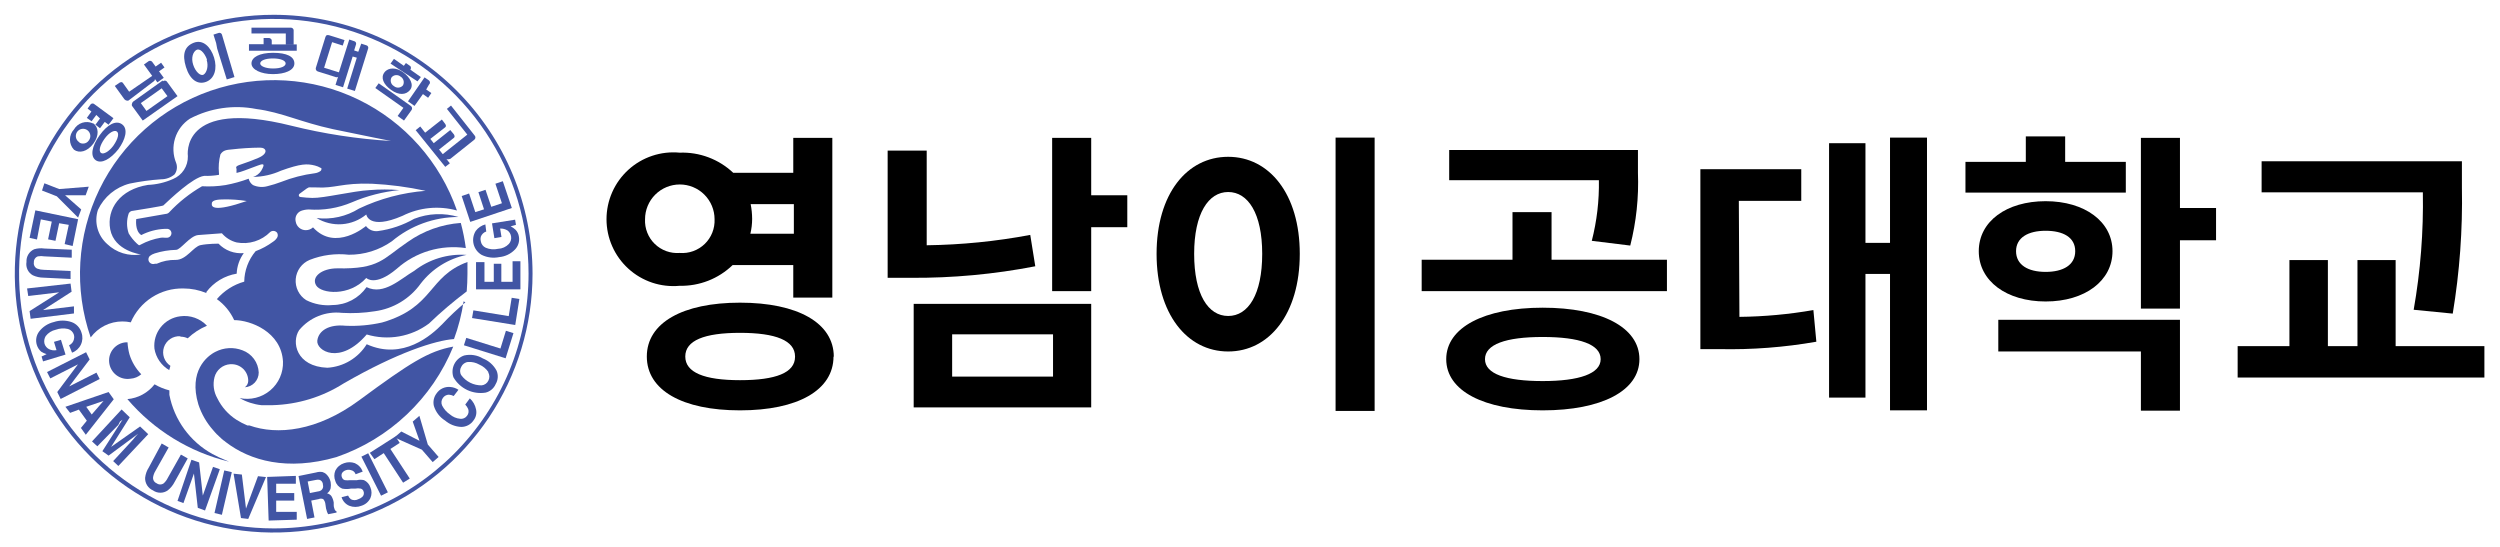 <svg width="169" height="37" viewBox="0 0 169 37" fill="none" xmlns="http://www.w3.org/2000/svg">
<path d="M18.5 1C15.039 1 11.655 2.026 8.778 3.949C5.9 5.872 3.657 8.605 2.332 11.803C1.008 15.001 0.661 18.519 1.336 21.914C2.012 25.309 3.678 28.427 6.126 30.874C8.573 33.322 11.691 34.989 15.086 35.664C18.481 36.339 21.999 35.992 25.197 34.668C28.395 33.343 31.128 31.1 33.051 28.223C34.974 25.345 36 21.961 36 18.5C35.997 13.86 34.153 9.41 30.872 6.129C27.59 2.847 23.14 1.003 18.5 1ZM18.5 35.72C15.095 35.718 11.766 34.706 8.936 32.813C6.105 30.92 3.9 28.23 2.598 25.083C1.296 21.936 0.957 18.474 1.622 15.134C2.288 11.795 3.929 8.727 6.337 6.32C8.746 3.913 11.814 2.274 15.154 1.61C18.494 0.947 21.956 1.288 25.102 2.592C28.248 3.895 30.937 6.103 32.829 8.934C34.72 11.766 35.73 15.095 35.73 18.5C35.731 20.763 35.286 23.003 34.421 25.094C33.555 27.184 32.286 29.083 30.686 30.683C29.085 32.282 27.185 33.55 25.094 34.415C23.003 35.279 20.763 35.723 18.5 35.72Z" fill="#4155A4"/>
<path d="M12.21 22.76C12.376 22.76 12.54 22.797 12.69 22.87C13.068 22.51 13.509 22.222 13.99 22.02C13.763 21.777 13.481 21.593 13.168 21.481C12.855 21.37 12.519 21.335 12.19 21.38C11.669 21.443 11.194 21.707 10.867 22.117C10.54 22.527 10.386 23.048 10.44 23.57C10.49 23.87 10.605 24.156 10.778 24.407C10.951 24.657 11.177 24.867 11.44 25.02L11.52 24.73C11.319 24.599 11.167 24.404 11.088 24.178C11.009 23.951 11.007 23.705 11.082 23.477C11.157 23.249 11.306 23.052 11.504 22.917C11.703 22.782 11.94 22.716 12.18 22.73L12.21 22.76Z" fill="#4155A4"/>
<path d="M14.36 30.69C13.611 30.277 12.963 29.705 12.46 29.014C11.957 28.323 11.612 27.529 11.45 26.69C11.45 26.59 11.45 26.49 11.45 26.39C11.099 26.3 10.763 26.163 10.45 25.98C10.229 26.264 9.951 26.5 9.634 26.672C9.318 26.844 8.969 26.949 8.61 26.98C10.401 29.079 12.808 30.56 15.49 31.21L15.28 31.12C14.964 30.997 14.657 30.853 14.36 30.69Z" fill="#4155A4"/>
<path d="M9.55 25.3C9.18 24.92 8.906 24.457 8.75 23.95C8.679 23.685 8.635 23.414 8.62 23.14H8.51C8.345 23.152 8.185 23.198 8.039 23.273C7.892 23.349 7.762 23.454 7.657 23.58C7.551 23.707 7.472 23.854 7.425 24.012C7.377 24.17 7.362 24.336 7.38 24.5C7.398 24.669 7.45 24.832 7.534 24.979C7.617 25.127 7.729 25.256 7.864 25.359C7.999 25.462 8.153 25.536 8.317 25.578C8.482 25.619 8.653 25.627 8.82 25.6C9.09 25.583 9.346 25.477 9.55 25.3Z" fill="#4155A4"/>
<path d="M22.74 30.9C24.514 30.291 26.136 29.309 27.499 28.02C28.861 26.732 29.933 25.167 30.64 23.43C28.96 23.74 27.74 24.51 24.28 27.06C21.44 29.16 18.73 29.43 16.86 28.76H16.72C16.467 28.654 16.222 28.526 15.99 28.38C15.431 28.022 14.981 27.517 14.69 26.92C14.445 26.489 14.377 25.98 14.5 25.5C14.562 25.261 14.698 25.047 14.888 24.889C15.078 24.731 15.313 24.637 15.56 24.62H15.63C15.781 24.616 15.932 24.642 16.073 24.698C16.213 24.754 16.341 24.838 16.449 24.944C16.556 25.051 16.641 25.178 16.698 25.318C16.755 25.458 16.783 25.609 16.78 25.76C16.777 25.843 16.755 25.924 16.715 25.997C16.675 26.07 16.619 26.133 16.55 26.18C16.805 26.165 17.044 26.053 17.219 25.867C17.393 25.681 17.49 25.435 17.49 25.18C17.476 24.849 17.364 24.53 17.168 24.263C16.972 23.996 16.701 23.793 16.39 23.68C16.097 23.567 15.783 23.517 15.469 23.535C15.155 23.552 14.849 23.636 14.57 23.78C14 24.06 12.73 25.08 13.41 27.34C13.621 27.982 13.961 28.575 14.41 29.08L14.54 29.23L14.66 29.36L14.72 29.41L14.82 29.51L14.91 29.59L14.98 29.66L15.09 29.75C15.109 29.772 15.133 29.789 15.16 29.8L15.27 29.89C16.9 31.14 19.42 31.86 22.74 30.9Z" fill="#4155A4"/>
<path d="M31.46 20.44C30.914 20.894 30.396 21.382 29.91 21.9C29.18 22.65 27.24 24.38 24.79 23.27C24.506 23.729 24.116 24.112 23.654 24.389C23.191 24.666 22.668 24.827 22.13 24.86C20.02 24.78 19.69 23.12 20.22 22.32C20.567 21.898 21.015 21.57 21.521 21.366C22.028 21.162 22.577 21.087 23.12 21.15C23.862 21.193 24.606 21.157 25.34 21.04C25.957 20.956 26.55 20.747 27.083 20.425C27.616 20.104 28.078 19.676 28.44 19.17C29.208 18.173 30.308 17.485 31.54 17.23C30.267 17.143 29.007 17.527 28 18.31C27.1 18.83 25.95 19.99 24.78 19.41C24.523 19.78 24.18 20.083 23.782 20.293C23.384 20.504 22.941 20.616 22.49 20.62C21.874 20.682 21.253 20.568 20.7 20.29C20.462 20.139 20.271 19.926 20.146 19.674C20.021 19.422 19.968 19.141 19.991 18.86C20.015 18.58 20.115 18.312 20.28 18.084C20.446 17.857 20.671 17.679 20.93 17.57C21.771 17.237 22.681 17.117 23.58 17.22C24.621 17.227 25.638 16.909 26.49 16.31C27.753 15.249 29.35 14.668 31 14.67C30.015 14.374 28.959 14.416 28 14.79C27.244 15.222 26.412 15.504 25.55 15.62C25.397 15.641 25.241 15.621 25.098 15.561C24.956 15.501 24.832 15.404 24.74 15.28C24.74 15.28 22.68 17.04 21.16 15.37C21.029 15.491 20.858 15.559 20.68 15.56C20.515 15.562 20.354 15.505 20.227 15.398C20.101 15.292 20.016 15.143 19.99 14.98C19.954 14.838 19.969 14.688 20.033 14.556C20.097 14.424 20.206 14.319 20.34 14.26C20.509 14.196 20.689 14.162 20.87 14.16C21.864 14.234 22.862 14.069 23.78 13.68C24.805 13.241 25.891 12.961 27 12.85C26.334 12.796 25.666 12.796 25 12.85C23.86 12.91 21.89 13.4 21.11 13.38C20.849 13.374 20.589 13.354 20.33 13.32C20.23 13.32 20.2 13.25 20.2 13.2C20.199 13.18 20.203 13.161 20.211 13.143C20.22 13.126 20.233 13.111 20.25 13.1L20.74 12.74L20.87 12.67C20.926 12.66 20.984 12.66 21.04 12.67H21.37C22.64 12.75 23.11 12.35 25.14 12.42C26.361 12.48 27.575 12.64 28.77 12.9C27.209 13.022 25.684 13.429 24.27 14.1C23.414 14.635 22.402 14.861 21.4 14.74C21.916 15.053 22.516 15.199 23.118 15.156C23.72 15.113 24.294 14.883 24.76 14.5C24.76 14.5 24.92 15.58 27.21 14.59C28.349 14.018 29.661 13.889 30.89 14.23C29.752 10.947 27.357 8.25 24.23 6.733C21.104 5.215 17.503 5.002 14.22 6.14C10.937 7.278 8.24 9.673 6.722 12.8C5.205 15.926 4.992 19.527 6.13 22.81C6.377 22.475 6.7 22.203 7.071 22.015C7.443 21.828 7.854 21.73 8.27 21.73C8.462 21.729 8.653 21.749 8.84 21.79C9.137 21.097 9.635 20.508 10.269 20.1C10.904 19.692 11.646 19.483 12.4 19.5C12.932 19.499 13.459 19.605 13.95 19.81C13.947 19.787 13.947 19.763 13.95 19.74C14.449 19.079 15.183 18.635 16 18.5C16.02 18 16.187 17.516 16.48 17.11C16.165 17.139 15.848 17.096 15.552 16.986C15.256 16.875 14.988 16.698 14.77 16.47C14.77 16.47 14.05 16.47 13.56 16.57C13.07 16.67 12.61 17.57 11.88 17.57C11.436 17.56 10.995 17.649 10.59 17.83H10.47C10.389 17.859 10.3 17.856 10.221 17.82C10.143 17.785 10.081 17.72 10.05 17.64C10.031 17.584 10.027 17.523 10.04 17.465C10.052 17.407 10.08 17.354 10.12 17.31C10.221 17.229 10.336 17.167 10.46 17.13C10.926 16.983 11.411 16.902 11.9 16.89C12.21 16.89 12.83 15.95 13.39 15.89L15 15.77C15.26 16.076 15.61 16.293 16 16.39C16.407 16.467 16.828 16.442 17.224 16.318C17.619 16.195 17.979 15.975 18.27 15.68C18.338 15.626 18.424 15.601 18.51 15.611C18.596 15.62 18.675 15.663 18.73 15.73C18.762 15.781 18.779 15.84 18.779 15.9C18.779 15.96 18.762 16.019 18.73 16.07C18.661 16.179 18.569 16.271 18.46 16.34C18.098 16.607 17.701 16.822 17.28 16.98C16.794 17.558 16.522 18.285 16.51 19.04C15.79 19.242 15.147 19.653 14.66 20.22C15.167 20.583 15.571 21.073 15.83 21.64C16.93 21.64 19.02 22.43 19.13 24.44C19.144 24.809 19.074 25.177 18.924 25.515C18.775 25.853 18.55 26.152 18.268 26.39C17.985 26.628 17.652 26.799 17.294 26.889C16.936 26.979 16.561 26.986 16.2 26.91C16.651 27.17 17.152 27.334 17.67 27.39H17.77H18.43C20.134 27.343 21.792 26.835 23.23 25.92C26.87 23.82 29.45 23.01 30.69 22.92C30.994 22.095 31.212 21.24 31.34 20.37M7.25 16.5C6.931 16.218 6.701 15.85 6.589 15.439C6.477 15.029 6.488 14.595 6.62 14.19C6.824 13.753 7.123 13.366 7.495 13.058C7.867 12.75 8.302 12.529 8.77 12.41C9.469 12.265 10.178 12.169 10.89 12.12C11.223 12.121 11.545 12.004 11.8 11.79C11.881 11.681 11.933 11.553 11.952 11.419C11.971 11.284 11.957 11.147 11.91 11.02C11.691 10.49 11.664 9.9 11.834 9.352C12.004 8.804 12.36 8.333 12.84 8.02C14.219 7.297 15.803 7.068 17.33 7.37C19.03 7.59 20.33 8.26 22.5 8.73C24.5 9.15 26.43 9.53 26.43 9.53C24.16 9.394 21.907 9.049 19.7 8.5C12.12 6.6 12.7 10.56 12.7 10.56C12.707 10.887 12.616 11.21 12.437 11.484C12.259 11.759 12.002 11.973 11.7 12.1C11.164 12.339 10.587 12.475 10 12.5C8.11 12.8 7.2 14.13 7.45 15.5C7.73 16.98 9.53 17.2 9.53 17.2C9.122 17.268 8.703 17.24 8.307 17.119C7.912 16.997 7.55 16.785 7.25 16.5ZM14.32 13.75C14.32 13.51 14.78 13.48 15.16 13.48C15.669 13.472 16.177 13.509 16.68 13.59C14.43 14.36 14.28 13.99 14.32 13.75ZM19 12.3C18.706 12.411 18.405 12.504 18.1 12.58C17.769 12.677 17.414 12.652 17.1 12.51C16.953 12.408 16.85 12.254 16.81 12.08C16.303 12.268 15.781 12.412 15.25 12.51C14.725 12.595 14.191 12.621 13.66 12.59C12.833 13.067 12.082 13.663 11.43 14.36C11.372 14.42 11.293 14.456 11.21 14.46L9.21 14.81C9.21 14.81 9.1 15.61 9.55 15.89C10.047 15.636 10.593 15.493 11.15 15.47H11.27C11.309 15.467 11.349 15.472 11.386 15.485C11.424 15.498 11.458 15.518 11.488 15.543C11.518 15.569 11.542 15.601 11.56 15.637C11.577 15.672 11.587 15.711 11.59 15.75C11.593 15.829 11.566 15.906 11.514 15.966C11.461 16.025 11.389 16.062 11.31 16.07H11.14C11.05 16.059 10.96 16.059 10.87 16.07C10.398 16.15 9.942 16.305 9.52 16.53C9.484 16.555 9.443 16.572 9.4 16.58C9.4 16.58 9.32 16.53 9.26 16.47C9.041 16.268 8.853 16.036 8.7 15.78C8.551 15.342 8.551 14.868 8.7 14.43C8.726 14.376 8.768 14.33 8.819 14.298C8.87 14.266 8.93 14.25 8.99 14.25C9.44 14.18 10.99 13.93 11.04 13.89C11.49 13.47 13.04 11.98 13.8 11.89C14.135 11.9 14.47 11.877 14.8 11.82C14.81 11.777 14.81 11.733 14.8 11.69C14.761 11.271 14.794 10.848 14.9 10.44C15.08 10.15 15.32 10.13 15.67 10.1C16.304 10.026 16.942 9.986 17.58 9.98C18.03 9.98 18.15 10.38 17.47 10.67C16.79 10.96 16.47 11.04 16.16 11.16C15.85 11.28 16 11.37 15.99 11.43C15.98 11.49 15.99 11.65 15.99 11.69C16.17 11.648 16.347 11.595 16.52 11.53L17.43 11.19C17.71 11.09 17.76 11.09 17.8 11.13C17.84 11.17 17.8 11.3 17.66 11.54C17.532 11.741 17.337 11.89 17.11 11.96C17.759 11.951 18.399 11.808 18.99 11.54C20.35 11.05 20.77 11.06 21.29 11.19C21.427 11.225 21.558 11.279 21.68 11.35C21.77 11.35 21.73 11.5 21.68 11.55C21.566 11.636 21.431 11.691 21.29 11.71C20.505 11.811 19.736 12.009 19 12.3Z" fill="#4155A4"/>
<path d="M31.6 18.5C31.6 18.24 31.6 17.97 31.6 17.71C28.9 18.71 29.37 20.77 25.83 21.8C25.017 21.984 24.183 22.058 23.35 22.02C22.25 21.91 21.54 22.34 21.45 23.02C21.36 23.7 22.98 24.72 24.79 22.61C25.501 22.824 26.252 22.869 26.983 22.74C27.714 22.612 28.405 22.314 29 21.87C29.805 21.096 30.657 20.371 31.55 19.7C31.58 19.31 31.6 18.91 31.6 18.5Z" fill="#4155A4"/>
<path d="M22.8 18.14C21.75 18.14 21.03 18.72 21.37 19.29C21.71 19.86 23.62 20.06 24.76 18.79C24.76 18.79 25.35 19.41 26.82 18.17C27.448 17.609 28.192 17.192 28.999 16.951C29.806 16.709 30.657 16.647 31.49 16.77C31.413 16.197 31.3 15.629 31.15 15.07C29.862 15.162 28.624 15.605 27.57 16.35C25.87 17.5 25.66 18.2 22.8 18.14Z" fill="#4155A4"/>
<path d="M17.82 2.99H16.83V3.43H20.06V3H18.37L17.82 2.99Z" fill="#4155A4"/>
<path d="M18.46 5.01C19.25 5.01 19.9 4.76 19.9 4.29C19.9 3.82 19.38 3.57 18.46 3.57C17.54 3.57 17 3.87 17 4.29C17 4.71 17.65 5.01 18.45 5.01M18.45 4.63C17.98 4.63 17.59 4.48 17.59 4.29C17.59 4.1 17.92 3.95 18.45 3.95C18.98 3.95 19.31 4.1 19.31 4.29C19.31 4.48 19 4.63 18.46 4.63H18.45Z" fill="#4155A4"/>
<path d="M18.37 3.07V2.75C18.37 2.6 18.2 2.57 18.2 2.57H17.82V3.07H18.37Z" fill="#4155A4"/>
<path d="M19.66 1.87H17V2.26H19.32V3.03H19.85V2.03C19.843 1.985 19.82 1.944 19.785 1.915C19.75 1.885 19.706 1.869 19.66 1.87Z" fill="#4155A4"/>
<path d="M30.52 7.11L30.21 7.36L31.59 9.1L29.93 10.42L29.68 10.11L30.68 9.32C30.79 9.23 30.68 9.08 30.68 9.08L30.44 8.79L29.32 9.68L29.09 9.39L30.09 8.61C30.21 8.52 30.09 8.37 30.09 8.37L29.87 8.08L28.74 8.97L28.41 8.55L28.1 8.8L30.1 11.28L30.41 11.04L30.17 10.74C30.23 10.81 30.44 10.74 30.44 10.74L32.07 9.44C32.091 9.421 32.108 9.398 32.12 9.372C32.132 9.346 32.138 9.318 32.138 9.29C32.138 9.262 32.132 9.234 32.12 9.208C32.108 9.182 32.091 9.159 32.07 9.14L30.49 7.14L30.52 7.11Z" fill="#4155A4"/>
<path d="M24.22 3.5L23.94 3.41L24.07 2.99C24.076 2.967 24.077 2.943 24.073 2.919C24.069 2.896 24.06 2.874 24.047 2.854C24.033 2.834 24.016 2.817 23.996 2.805C23.976 2.792 23.953 2.783 23.93 2.78L23.61 2.67L22.91 4.89L21.91 4.58L22.45 2.85L23.17 3.08L23.29 2.71L22.24 2.38C22.188 2.366 22.132 2.366 22.08 2.38C22.044 2.413 22.016 2.454 22 2.5L21.35 4.59C21.337 4.639 21.343 4.691 21.368 4.736C21.392 4.78 21.432 4.814 21.48 4.83L22.66 5.2C22.689 5.215 22.722 5.223 22.755 5.223C22.788 5.223 22.82 5.215 22.85 5.2L22.68 5.74L23.19 5.9L23.84 3.82L24.12 3.9L23.47 5.99L23.99 6.15L24.89 3.27C24.896 3.248 24.897 3.224 24.894 3.201C24.89 3.179 24.882 3.157 24.87 3.137C24.858 3.117 24.842 3.1 24.823 3.087C24.804 3.074 24.783 3.065 24.76 3.06L24.42 2.95L24.22 3.5Z" fill="#4155A4"/>
<path d="M28.45 5.21L27.74 4.71C27.766 4.675 27.78 4.633 27.78 4.59C27.78 4.547 27.766 4.505 27.74 4.47L27.44 4.26L27.3 4.45L26.63 3.98L26.4 4.3L28.22 5.5L28.45 5.21Z" fill="#4155A4"/>
<path d="M28.81 6.05L29 5.72C29.021 5.703 29.038 5.682 29.049 5.658C29.061 5.633 29.067 5.607 29.067 5.58C29.067 5.553 29.061 5.527 29.049 5.502C29.038 5.478 29.021 5.457 29 5.44L28.7 5.23L27.58 6.85L28.02 7.16L28.59 6.36L28.94 6.61L29.16 6.29L28.81 6.05Z" fill="#4155A4"/>
<path d="M27.77 7.16L25.6 5.63L25.37 5.95L27.27 7.29L26.88 7.84L27.31 8.15L27.82 7.44C27.835 7.418 27.846 7.394 27.852 7.368C27.858 7.342 27.858 7.316 27.853 7.29C27.849 7.264 27.839 7.239 27.825 7.216C27.81 7.194 27.792 7.175 27.77 7.16Z" fill="#4155A4"/>
<path d="M26.44 6.08C26.96 6.45 27.44 6.43 27.72 6.08C28 5.73 27.72 5.23 27.26 4.89C26.8 4.55 26.26 4.54 25.99 4.89C25.72 5.24 25.91 5.7 26.44 6.08ZM27.08 5.18C27.178 5.238 27.249 5.333 27.279 5.443C27.309 5.553 27.295 5.67 27.24 5.77C27.203 5.814 27.159 5.85 27.108 5.876C27.058 5.902 27.002 5.918 26.945 5.922C26.889 5.927 26.832 5.92 26.777 5.903C26.723 5.885 26.673 5.857 26.63 5.82C26.581 5.792 26.537 5.754 26.502 5.71C26.467 5.665 26.442 5.613 26.427 5.558C26.412 5.504 26.408 5.446 26.416 5.39C26.423 5.334 26.442 5.279 26.47 5.23C26.507 5.186 26.551 5.15 26.602 5.124C26.652 5.098 26.708 5.082 26.765 5.077C26.821 5.073 26.878 5.08 26.933 5.097C26.987 5.115 27.037 5.143 27.08 5.18Z" fill="#4155A4"/>
<path d="M6.28 8.34C6.054 8.237 5.797 8.222 5.561 8.298C5.324 8.374 5.124 8.535 5 8.75C4.826 8.935 4.729 9.18 4.729 9.435C4.729 9.69 4.826 9.935 5 10.12C5.36 10.38 5.9 10.26 6.31 9.71C6.72 9.16 6.67 8.6 6.31 8.34M5.37 9.62C5.284 9.57 5.214 9.495 5.172 9.404C5.13 9.314 5.116 9.212 5.133 9.114C5.149 9.015 5.196 8.924 5.266 8.853C5.336 8.782 5.426 8.733 5.524 8.715C5.622 8.696 5.724 8.708 5.815 8.748C5.906 8.789 5.983 8.857 6.035 8.942C6.086 9.027 6.111 9.127 6.105 9.226C6.098 9.326 6.062 9.422 6 9.5C5.965 9.552 5.92 9.596 5.868 9.63C5.815 9.664 5.757 9.687 5.695 9.698C5.634 9.71 5.571 9.708 5.51 9.695C5.449 9.682 5.391 9.656 5.34 9.62H5.37Z" fill="#4155A4"/>
<path d="M8 10.09C8.49 9.42 8.67 8.72 8.26 8.41C7.85 8.1 7.26 8.41 6.73 9.15C6.2 9.89 6.09 10.56 6.47 10.83C6.85 11.1 7.47 10.76 8 10.09ZM7.67 9.84C7.38 10.24 7 10.46 6.83 10.34C6.66 10.22 6.74 9.84 7.06 9.39C7.38 8.94 7.74 8.77 7.9 8.89C8.06 9.01 8 9.36 7.67 9.84Z" fill="#4155A4"/>
<path d="M6.76 8.01L6.45 8.43L6.76 8.67L7.08 8.24L7.34 8.43L7.67 7.99L6.39 7.05C6.373 7.032 6.353 7.018 6.331 7.009C6.308 6.999 6.284 6.995 6.26 6.995C6.236 6.995 6.212 6.999 6.189 7.009C6.167 7.018 6.147 7.032 6.13 7.05L5.92 7.34L6.18 7.54L5.87 7.97L6.19 8.2L6.51 7.77L6.76 8.01Z" fill="#4155A4"/>
<path d="M11 5.44L9 6.87C8.956 6.909 8.928 6.962 8.92 7.02C8.905 7.062 8.905 7.108 8.92 7.15L9.65 8.15L12 6.5L11.27 5.5C11.235 5.467 11.188 5.449 11.14 5.449C11.092 5.449 11.045 5.467 11.01 5.5M11.32 6.5L9.9 7.5L9.52 6.97L10.93 5.97L11.32 6.5Z" fill="#4155A4"/>
<path d="M10.52 4.5L10.28 4.17C10.262 4.151 10.241 4.135 10.216 4.125C10.192 4.114 10.166 4.108 10.14 4.108C10.114 4.108 10.088 4.114 10.063 4.125C10.039 4.135 10.018 4.151 10 4.17L9.73 4.36L10.29 5.13L8.73 6.2L8.31 5.61C8.22 5.48 8.05 5.61 8.05 5.61L7.76 5.81L8.41 6.71C8.45 6.755 8.502 6.786 8.56 6.8C8.599 6.81 8.641 6.81 8.68 6.8L10.39 5.5C10.418 5.484 10.44 5.461 10.454 5.432C10.469 5.404 10.474 5.372 10.47 5.34L10.64 5.57L11.07 5.26L10.75 4.82L11.12 4.56L10.89 4.24L10.52 4.5Z" fill="#4155A4"/>
<path d="M14.47 3.89C14.24 3.16 13.72 2.65 13.1 2.89C12.48 3.13 12.3 3.66 12.57 4.53C12.84 5.4 13.37 5.75 13.94 5.53C14.51 5.31 14.7 4.63 14.47 3.89ZM13.97 4.04C14.11 4.49 13.97 4.91 13.77 5.04C13.57 5.17 13.22 4.87 13.06 4.38C12.9 3.89 13.06 3.51 13.27 3.38C13.48 3.25 13.8 3.5 14 4.04H13.97Z" fill="#4155A4"/>
<path d="M14.68 3.28L15.33 5.37L15.85 5.21L15 2.33C14.982 2.287 14.948 2.252 14.905 2.233C14.862 2.215 14.814 2.213 14.77 2.23L14.43 2.34L14.61 2.91L14.68 3.28Z" fill="#4155A4"/>
<path d="M5.49 14.16L5.28 14.71L3.84 13.27L2.84 12.88L3 12.39L4 12.78L6 12.62L5.79 13.2H4.4L5.49 14.16Z" fill="#4155A4"/>
<path d="M4.37 16.5L4.65 15.2L4 15.09L3.75 16.28L3.25 16.18L3.5 14.98L2.76 14.83L2.5 16.19L2 16.08L2.39 14.22L5.28 14.82L4.91 16.63L4.37 16.5Z" fill="#4155A4"/>
<path d="M4.85 16.88V17.42L3 17.33C2.854 17.304 2.706 17.304 2.56 17.33C2.478 17.358 2.407 17.413 2.358 17.485C2.309 17.557 2.285 17.643 2.29 17.73C2.274 17.817 2.288 17.907 2.33 17.985C2.371 18.064 2.439 18.125 2.52 18.16C2.661 18.212 2.81 18.239 2.96 18.24L4.77 18.32V18.86L2.95 18.77C2.698 18.77 2.449 18.715 2.22 18.61C2.064 18.523 1.938 18.39 1.861 18.229C1.784 18.067 1.759 17.886 1.79 17.71C1.779 17.531 1.822 17.352 1.915 17.198C2.008 17.045 2.146 16.923 2.31 16.85C2.534 16.783 2.769 16.766 3 16.8L4.85 16.88Z" fill="#4155A4"/>
<path d="M4.77 19.17L4.84 19.72L2.91 20.96L5 20.71V21.19L2.07 21.55L2 21.03L4 19.76L1.91 20.01L1.83 19.5L4.77 19.17Z" fill="#4155A4"/>
<path d="M4.67 23.34C4.754 23.303 4.828 23.247 4.885 23.175C4.943 23.104 4.982 23.02 5 22.93C5.025 22.835 5.025 22.735 5 22.64C4.972 22.545 4.921 22.459 4.851 22.389C4.781 22.319 4.695 22.268 4.6 22.24C4.324 22.174 4.036 22.192 3.77 22.29C3.499 22.348 3.258 22.5 3.09 22.72C3.042 22.797 3.01 22.882 2.996 22.972C2.982 23.061 2.987 23.152 3.01 23.24C3.034 23.317 3.073 23.388 3.124 23.45C3.176 23.512 3.239 23.563 3.31 23.6C3.467 23.68 3.647 23.704 3.82 23.67L3.65 23.11L4.12 22.97L4.43 23.97L2.91 24.43L2.81 24.1L3.15 23.94C3.019 23.901 2.895 23.844 2.78 23.77C2.644 23.649 2.544 23.494 2.49 23.32C2.442 23.169 2.43 23.008 2.456 22.852C2.482 22.695 2.545 22.547 2.64 22.42C2.887 22.093 3.241 21.863 3.64 21.77C4.026 21.64 4.444 21.64 4.83 21.77C4.993 21.826 5.14 21.921 5.258 22.047C5.377 22.172 5.463 22.324 5.51 22.49C5.603 22.754 5.588 23.044 5.468 23.297C5.348 23.55 5.133 23.745 4.87 23.84L4.67 23.34Z" fill="#4155A4"/>
<path d="M5.82 23.81L6.06 24.3L4.68 26.12L6.52 25.19L6.74 25.62L4.1 26.97L3.87 26.5L5.27 24.63L3.4 25.58L3.18 25.15L5.82 23.81Z" fill="#4155A4"/>
<path d="M7.34 26.5L7.69 26.99L5.8 29.39L5.47 28.93L5.87 28.44L5.33 27.69L4.74 27.91L4.42 27.5L7.34 26.5ZM5.83 27.5L6.2 28.02L7 27.1L5.83 27.5Z" fill="#4155A4"/>
<path d="M9.47 28.83L10.02 29.35L8 31.5L7.65 31.17L9 29.71L9.17 29.5L9.34 29.32L7.34 30.8L6.92 30.5L8.28 28.37L8.11 28.5L8 28.72L6.58 30.17L6.22 29.84L8.22 27.68L8.77 28.21L7.51 30.21L9.47 28.83Z" fill="#4155A4"/>
<path d="M10.93 29.98L11.4 30.25L10.51 31.83C10.43 31.959 10.376 32.101 10.35 32.25C10.337 32.337 10.354 32.425 10.397 32.502C10.441 32.578 10.509 32.637 10.59 32.67C10.659 32.722 10.743 32.75 10.83 32.75C10.917 32.75 11.001 32.722 11.07 32.67C11.182 32.568 11.274 32.446 11.34 32.31L12.23 30.73L12.69 30.99L11.81 32.57C11.697 32.795 11.537 32.993 11.34 33.15C11.194 33.253 11.019 33.308 10.84 33.308C10.661 33.308 10.486 33.253 10.34 33.15C10.177 33.078 10.039 32.958 9.944 32.807C9.85 32.655 9.803 32.478 9.81 32.3C9.838 32.05 9.923 31.811 10.06 31.6L10.93 29.98Z" fill="#4155A4"/>
<path d="M12.94 31.08L13.46 31.26L13.71 33.5L14.4 31.56L14.86 31.72L13.86 34.51L13.37 34.33L13.11 32.01L12.4 34.01L12 33.86L12.94 31.08Z" fill="#4155A4"/>
<path d="M15 34.8L14.5 34.68L15.16 31.8L15.67 31.92L15 34.8Z" fill="#4155A4"/>
<path d="M17.44 32.19L17.98 32.25L16.78 35.08L16.29 35.02L15.79 32.02L16.35 32.08L16.63 34.38L17.44 32.19Z" fill="#4155A4"/>
<path d="M20 32.7H18.67V33.33H19.89V33.84H18.67V34.6H20.06V35.13L18.16 35.19L18.06 32.24L20 32.17V32.7Z" fill="#4155A4"/>
<path d="M21.8 31.91C21.902 31.94 21.995 31.995 22.07 32.07C22.137 32.135 22.194 32.209 22.24 32.29C22.29 32.381 22.327 32.479 22.35 32.58C22.375 32.722 22.375 32.868 22.35 33.01C22.315 33.149 22.229 33.27 22.11 33.35C22.224 33.376 22.326 33.439 22.4 33.53C22.482 33.665 22.536 33.814 22.56 33.97V34.16C22.56 34.29 22.61 34.38 22.62 34.43C22.63 34.461 22.647 34.49 22.67 34.514C22.692 34.538 22.72 34.557 22.75 34.57V34.65L22.18 34.76L22.11 34.61C22.082 34.531 22.059 34.451 22.04 34.37L22 34.1C21.991 33.967 21.938 33.84 21.85 33.74C21.801 33.718 21.748 33.707 21.695 33.707C21.642 33.707 21.589 33.718 21.54 33.74L21.04 33.84L21.26 34.98L20.76 35.08L20.18 32.18L21.36 31.94C21.502 31.895 21.653 31.885 21.8 31.91ZM20.8 32.55L20.95 33.33L21.5 33.22C21.589 33.214 21.673 33.178 21.74 33.12C21.786 33.076 21.82 33.02 21.835 32.958C21.851 32.896 21.849 32.831 21.83 32.77C21.83 32.59 21.72 32.48 21.61 32.44C21.531 32.42 21.449 32.42 21.37 32.44L20.8 32.55Z" fill="#4155A4"/>
<path d="M23.53 33.5C23.572 33.598 23.637 33.684 23.72 33.75C23.795 33.79 23.88 33.811 23.965 33.811C24.05 33.811 24.135 33.79 24.21 33.75C24.309 33.719 24.401 33.668 24.48 33.6C24.537 33.552 24.576 33.487 24.592 33.415C24.608 33.343 24.601 33.267 24.57 33.2C24.556 33.159 24.532 33.123 24.501 33.093C24.469 33.064 24.431 33.042 24.39 33.03C24.265 33.004 24.135 33.004 24.01 33.03H23.73C23.532 33.068 23.328 33.068 23.13 33.03C23.02 32.985 22.921 32.916 22.842 32.828C22.762 32.739 22.703 32.634 22.67 32.52C22.623 32.408 22.599 32.287 22.599 32.165C22.599 32.043 22.623 31.922 22.67 31.81C22.73 31.692 22.813 31.587 22.915 31.501C23.016 31.415 23.133 31.35 23.26 31.31C23.496 31.225 23.754 31.225 23.99 31.31C24.112 31.365 24.222 31.443 24.313 31.541C24.404 31.639 24.474 31.754 24.52 31.88L24.04 32.06C24.017 31.988 23.976 31.925 23.919 31.875C23.863 31.826 23.794 31.793 23.72 31.78C23.616 31.748 23.504 31.748 23.4 31.78C23.286 31.811 23.187 31.882 23.12 31.98C23.098 32.027 23.086 32.078 23.086 32.13C23.086 32.182 23.098 32.233 23.12 32.28C23.136 32.324 23.162 32.364 23.197 32.396C23.232 32.427 23.274 32.449 23.32 32.46C23.44 32.474 23.56 32.474 23.68 32.46H24.13C24.288 32.421 24.452 32.421 24.61 32.46C24.711 32.508 24.802 32.576 24.876 32.66C24.95 32.745 25.006 32.843 25.04 32.95C25.09 33.064 25.115 33.186 25.115 33.31C25.115 33.434 25.09 33.556 25.04 33.67C24.98 33.794 24.894 33.904 24.789 33.994C24.684 34.083 24.562 34.15 24.43 34.19C24.167 34.295 23.873 34.295 23.61 34.19C23.486 34.137 23.375 34.058 23.286 33.958C23.196 33.858 23.129 33.739 23.09 33.61L23.53 33.5Z" fill="#4155A4"/>
<path d="M26.22 33.28L25.76 33.51L24.43 30.87L24.89 30.64L26.22 33.28Z" fill="#4155A4"/>
<path d="M26.74 29.5L27.02 29.94L26.39 30.35L27.7 32.35L27.25 32.63L25.94 30.63L25.31 31.04L25 30.61L26.74 29.5Z" fill="#4155A4"/>
<path d="M27.9 28.5L28.35 28.11L28.92 30.05L29.65 30.89L29.25 31.24L28.52 30.4L26.66 29.57L27.13 29.17L28.36 29.8L27.9 28.5Z" fill="#4155A4"/>
<path d="M29.33 27.44C29.296 27.298 29.293 27.149 29.323 27.006C29.352 26.863 29.413 26.727 29.5 26.61C29.6 26.456 29.741 26.332 29.907 26.253C30.073 26.174 30.257 26.141 30.44 26.16C30.637 26.174 30.826 26.24 30.99 26.35L30.67 26.77C30.567 26.717 30.455 26.686 30.34 26.68C30.261 26.682 30.183 26.703 30.113 26.742C30.044 26.78 29.984 26.834 29.94 26.9C29.886 26.974 29.852 27.062 29.843 27.153C29.834 27.245 29.851 27.337 29.89 27.42C30.012 27.657 30.191 27.859 30.41 28.01C30.606 28.181 30.851 28.286 31.11 28.31C31.198 28.321 31.287 28.308 31.367 28.273C31.448 28.238 31.518 28.182 31.57 28.11C31.621 28.047 31.656 27.971 31.67 27.89C31.684 27.81 31.677 27.727 31.65 27.65C31.602 27.539 31.534 27.437 31.45 27.35L31.76 26.93C31.976 27.125 32.123 27.385 32.18 27.67C32.209 27.8 32.21 27.934 32.18 28.064C32.151 28.194 32.093 28.316 32.01 28.42C31.918 28.556 31.795 28.667 31.65 28.744C31.505 28.82 31.344 28.86 31.18 28.86C30.779 28.842 30.395 28.691 30.09 28.43C29.725 28.203 29.456 27.851 29.33 27.44Z" fill="#4155A4"/>
<path d="M33.57 25.06C33.631 25.204 33.658 25.361 33.647 25.517C33.637 25.674 33.59 25.825 33.51 25.96C33.449 26.103 33.356 26.23 33.238 26.33C33.12 26.431 32.98 26.503 32.83 26.54C32.404 26.609 31.967 26.547 31.577 26.361C31.188 26.175 30.864 25.875 30.65 25.5C30.601 25.356 30.582 25.203 30.592 25.051C30.602 24.899 30.642 24.75 30.71 24.614C30.778 24.477 30.872 24.355 30.987 24.255C31.102 24.155 31.235 24.078 31.38 24.03C31.81 23.932 32.261 24.003 32.64 24.23C33.04 24.386 33.37 24.68 33.57 25.06ZM33.02 25.16C32.871 24.934 32.659 24.757 32.41 24.65C32.177 24.514 31.909 24.451 31.64 24.47C31.541 24.479 31.446 24.515 31.365 24.573C31.284 24.631 31.22 24.709 31.18 24.8C31.129 24.884 31.102 24.981 31.102 25.08C31.102 25.179 31.129 25.276 31.18 25.36C31.338 25.577 31.546 25.753 31.786 25.873C32.026 25.993 32.291 26.054 32.56 26.05C32.659 26.04 32.753 26.004 32.834 25.946C32.914 25.888 32.979 25.81 33.02 25.72C33.063 25.632 33.084 25.535 33.081 25.438C33.077 25.34 33.049 25.244 33 25.16H33.02Z" fill="#4155A4"/>
<path d="M31.36 23.34L31.52 22.84L33.83 23.56L34.2 22.36L34.71 22.52L34.18 24.22L31.36 23.34Z" fill="#4155A4"/>
<path d="M31.91 21.5L32 20.98L34.39 21.37L34.59 20.13L35.11 20.21L34.83 21.97L31.91 21.5Z" fill="#4155A4"/>
<path d="M32.75 17.72V19.05H33.38V17.83H33.89V19.05H34.65V17.66H35.18V19.56H32.18V17.72H32.75Z" fill="#4155A4"/>
<path d="M32.87 15.65C32.785 15.677 32.707 15.724 32.643 15.787C32.578 15.849 32.53 15.925 32.5 16.01C32.475 16.105 32.475 16.205 32.5 16.3C32.514 16.398 32.552 16.49 32.612 16.569C32.671 16.648 32.75 16.71 32.84 16.75C33.102 16.86 33.393 16.884 33.67 16.82C33.947 16.81 34.209 16.691 34.4 16.49C34.46 16.423 34.505 16.343 34.531 16.257C34.557 16.17 34.564 16.079 34.55 15.99C34.539 15.909 34.512 15.832 34.471 15.761C34.43 15.691 34.375 15.629 34.31 15.58C34.16 15.488 33.986 15.443 33.81 15.45L33.9 16.02L33.42 16.1L33.26 15.1L34.82 14.85L34.88 15.2L34.52 15.3C34.64 15.361 34.752 15.438 34.85 15.53C34.977 15.661 35.057 15.829 35.08 16.01C35.106 16.167 35.094 16.328 35.045 16.479C34.996 16.63 34.913 16.768 34.8 16.88C34.521 17.166 34.148 17.344 33.75 17.38C33.348 17.464 32.929 17.412 32.56 17.23C32.425 17.152 32.308 17.047 32.214 16.923C32.121 16.798 32.054 16.656 32.016 16.505C31.979 16.354 31.972 16.197 31.997 16.043C32.022 15.889 32.077 15.742 32.16 15.61C32.321 15.394 32.55 15.239 32.81 15.17L32.87 15.65Z" fill="#4155A4"/>
<path d="M31.71 13.08L32.13 14.34L32.72 14.15L32.34 12.99L32.82 12.83L33.21 13.98L33.93 13.74L33.49 12.42L33.99 12.25L34.6 14.06L31.79 15L31.21 13.25L31.71 13.08Z" fill="#4155A4"/>
<path d="M49.525 17.92C49.05 18.378 48.489 18.738 47.875 18.978C47.26 19.218 46.604 19.334 45.945 19.32C45.318 19.379 44.686 19.307 44.089 19.108C43.492 18.908 42.943 18.587 42.478 18.163C42.012 17.739 41.64 17.223 41.386 16.648C41.131 16.072 41 15.449 41 14.82C41 14.191 41.131 13.568 41.386 12.992C41.64 12.417 42.012 11.901 42.478 11.477C42.943 11.053 43.492 10.732 44.089 10.533C44.686 10.333 45.318 10.261 45.945 10.32C46.608 10.295 47.27 10.402 47.892 10.636C48.513 10.869 49.082 11.224 49.565 11.68H53.625V9.32H56.265V20.12H53.625V17.92H49.525ZM45.945 17.1C46.254 17.124 46.565 17.083 46.857 16.978C47.149 16.873 47.415 16.707 47.639 16.492C47.862 16.276 48.036 16.016 48.151 15.727C48.266 15.439 48.318 15.13 48.305 14.82C48.305 14.197 48.057 13.599 47.616 13.158C47.176 12.718 46.578 12.47 45.955 12.47C45.331 12.47 44.734 12.718 44.293 13.158C43.852 13.599 43.605 14.197 43.605 14.82C43.59 15.129 43.64 15.437 43.754 15.724C43.867 16.012 44.039 16.272 44.261 16.488C44.482 16.703 44.747 16.869 45.037 16.975C45.327 17.08 45.637 17.123 45.945 17.1ZM56.345 24.1C56.345 26.38 53.925 27.74 50.025 27.74C46.125 27.74 43.725 26.38 43.725 24.1C43.725 21.82 46.145 20.46 50.025 20.46C53.905 20.46 56.365 21.82 56.365 24.12L56.345 24.1ZM53.745 24.1C53.745 23.02 52.445 22.5 50.025 22.5C47.605 22.5 46.325 23.02 46.325 24.1C46.325 25.18 47.605 25.7 50.025 25.7C52.445 25.7 53.745 25.2 53.745 24.12V24.1ZM50.745 13.8C50.81 14.129 50.843 14.464 50.845 14.8C50.844 15.137 50.804 15.473 50.725 15.8H53.665V13.8H50.745Z" fill="black"/>
<path d="M69.985 18C67.211 18.539 64.39 18.8 61.565 18.78H60.005V10.18H62.645V16.58C64.994 16.549 67.336 16.315 69.645 15.88L69.985 18ZM61.765 20.54H73.765V27.54H61.765V20.54ZM64.365 25.46H71.185V22.6H64.365V25.46ZM76.205 15.36H73.765V19.68H71.125V9.32H73.765V13.2H76.205V15.36Z" fill="black"/>
<path d="M87.865 17.16C87.865 21.22 85.805 23.76 83.025 23.76C80.245 23.76 78.185 21.22 78.185 17.16C78.185 13.1 80.245 10.6 83.025 10.6C85.805 10.6 87.865 13.12 87.865 17.16ZM80.725 17.16C80.725 19.9 81.665 21.36 83.025 21.36C84.385 21.36 85.325 19.9 85.325 17.16C85.325 14.42 84.365 12.98 83.025 12.98C81.685 12.98 80.725 14.44 80.725 17.16ZM92.925 9.3V27.78H90.285V9.3H92.925Z" fill="black"/>
<path d="M112.685 17.56V19.68H96.105V17.56H102.245V14.34H104.885V17.56H112.685ZM110.825 24.28C110.825 26.42 108.265 27.74 104.285 27.74C100.305 27.74 97.765 26.42 97.765 24.28C97.765 22.14 100.325 20.8 104.285 20.8C108.245 20.8 110.825 22.12 110.825 24.28ZM107.605 16.28C107.948 14.941 108.11 13.562 108.085 12.18H97.965V10.14H110.725V11.68C110.788 13.336 110.613 14.993 110.205 16.6L107.605 16.28ZM108.205 24.28C108.205 23.28 106.785 22.78 104.285 22.78C101.785 22.78 100.385 23.28 100.385 24.28C100.385 25.28 101.805 25.76 104.285 25.76C106.765 25.76 108.205 25.26 108.205 24.28Z" fill="black"/>
<path d="M117.585 21.42C119.261 21.402 120.933 21.248 122.585 20.96L122.785 23.1C120.62 23.48 118.422 23.647 116.225 23.6H114.945V11.44H121.765V13.58H117.545L117.585 21.42ZM130.265 9.3V27.74H127.765V18.52H126.105V26.88H123.645V9.68H126.105V16.42H127.765V9.3H130.265Z" fill="black"/>
<path d="M143.705 13.02H132.865V10.94H136.945V9.22H139.605V10.94H143.705V13.02ZM138.285 20.38C135.645 20.38 133.765 19 133.765 16.98C133.765 14.96 135.645 13.6 138.285 13.6C140.925 13.6 142.805 14.98 142.805 16.98C142.805 18.98 140.945 20.38 138.285 20.38ZM135.085 21.62H147.365V27.76H144.725V23.76H135.085V21.62ZM138.285 18.38C139.465 18.38 140.285 17.92 140.285 16.98C140.285 16.04 139.465 15.6 138.285 15.6C137.105 15.6 136.285 16.06 136.285 16.98C136.285 17.9 137.085 18.38 138.285 18.38ZM149.805 16.24H147.365V20.86H144.725V9.32H147.365V14.06H149.805V16.24Z" fill="black"/>
<path d="M167.945 23.4V25.52H151.265V23.4H154.765V17.58H157.365V23.4H159.365V17.58H161.945V23.4H167.945ZM163.165 20.94C163.625 18.319 163.833 15.66 163.785 13H152.885V10.9H166.425V12.68C166.479 15.533 166.271 18.385 165.805 21.2L163.165 20.94Z" fill="black"/>
</svg>
